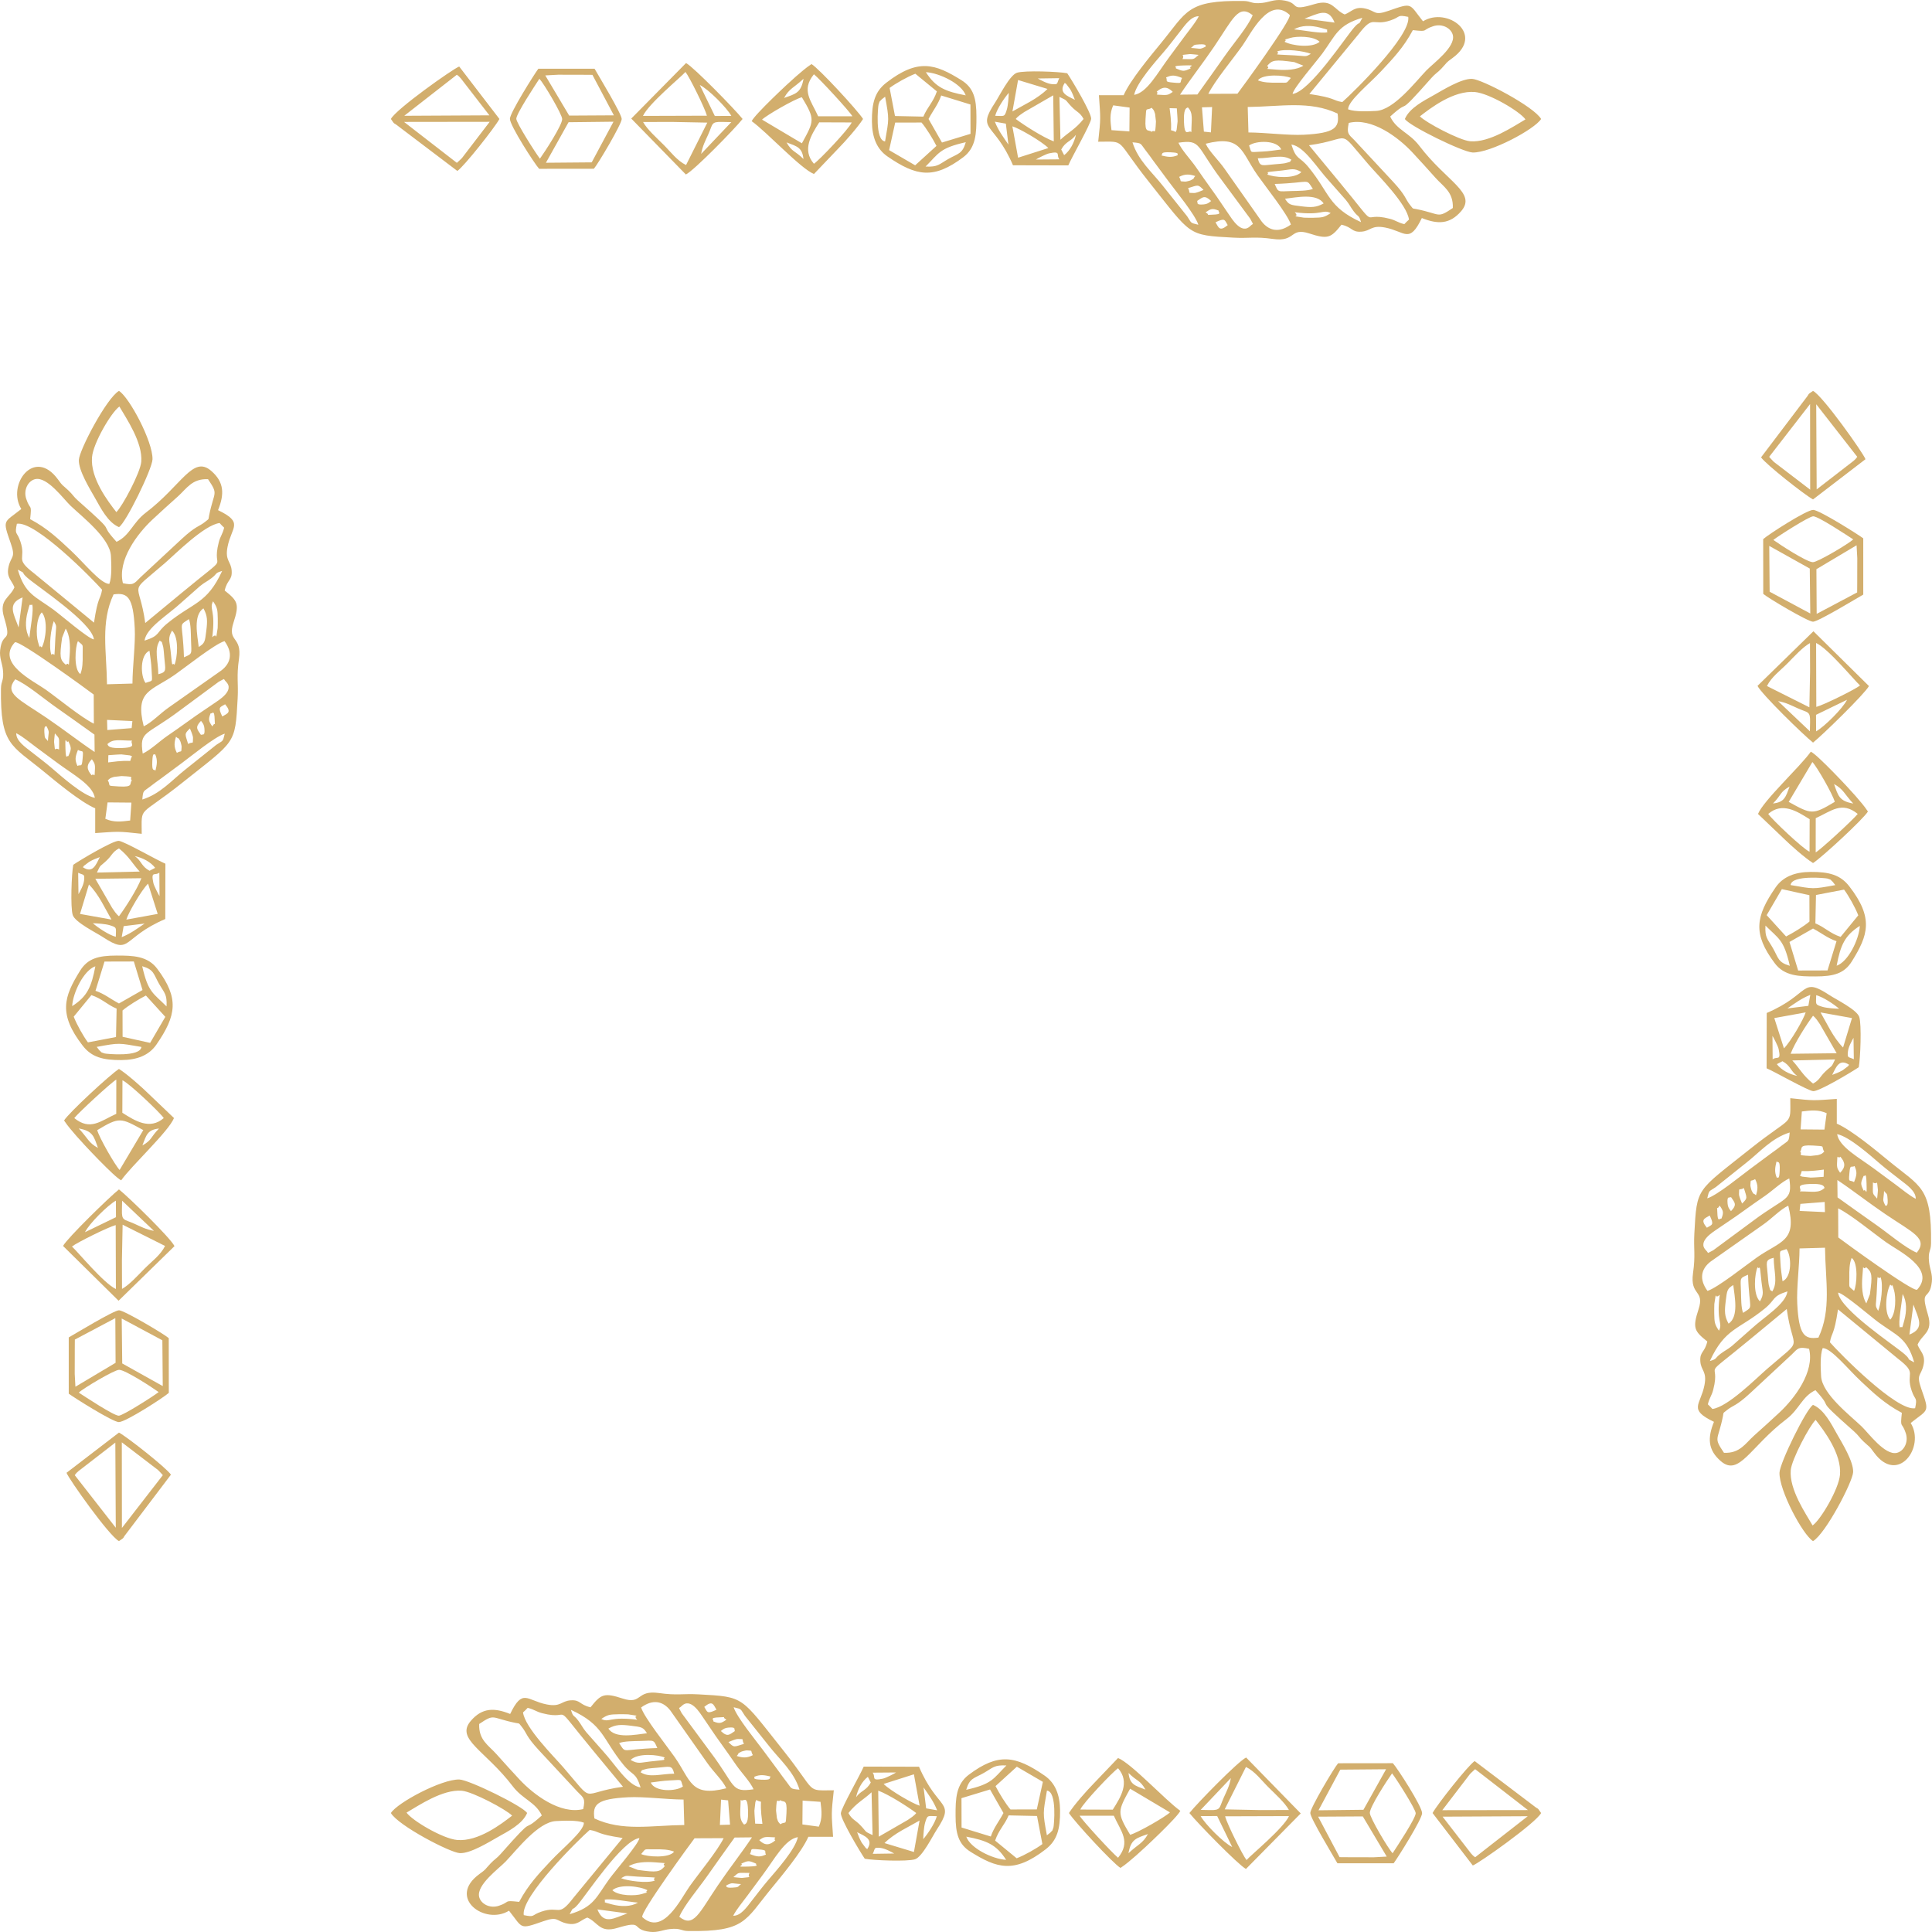 <?xml version="1.0" encoding="UTF-8"?>
<!DOCTYPE svg PUBLIC "-//W3C//DTD SVG 1.1//EN" "http://www.w3.org/Graphics/SVG/1.1/DTD/svg11.dtd">
<!-- Creator: CorelDRAW 2020 (64-Bit) -->
<svg xmlns="http://www.w3.org/2000/svg" xml:space="preserve" width="8.876in" height="8.876in" version="1.1" style="shape-rendering:geometricPrecision; text-rendering:geometricPrecision; image-rendering:optimizeQuality; fill-rule:evenodd; clip-rule:evenodd"
viewBox="0 0 887.602 887.602"
 xmlns:xlink="http://www.w3.org/1999/xlink"
 xmlns:xodm="http://www.corel.com/coreldraw/odm/2003">
 <defs>
  <style type="text/css">
   <![CDATA[
    .fil0 {fill:#D2AE6D}
   ]]>
  </style>
 </defs>
 <g id="Layer_x0020_1">
  <path class="fil0" d="M834.617 224.84l-0.205 -39.119 18.852 24.162c-0.941,1.243 -0.448,0.682 -1.749,1.891l-16.898 13.067zm0.001 57.187l-0.119 -20.528 18.452 -10.989 0.324 5.927 -0.02 6.65 -0.006 4.434 -0.033 4.65 -18.597 9.855zm-0.257 53.963l-0.041 -7.584 14.248 -6.911c-1.96,3.995 -10.463,12.42 -14.207,14.495zm-0.172 39.892c7.233,-3.267 11.919,-7.918 19.293,-1.951 -1.998,2.554 -17.142,16.509 -19.313,17.683l0.019 -15.732zm-1.244 50.706c3.994,2.119 6.655,4.419 10.788,5.818l-4.136 13.433 -13.485 0.037 -3.99 -13.117 10.823 -6.172zm8.796 67.238c1.813,-3.593 3.257,-7.69 7.813,-4.619 -0.162,0.202 -0.399,0.275 -0.484,0.606l-2.516 1.892c-1.858,1.034 -2.957,1.424 -4.813,2.121zm-8.993 207.003c-3.188,-5.486 -10.778,-16.548 -10.047,-25.393 0.41,-4.951 8.685,-20.533 11.452,-23.106 3.773,4.857 12.03,15.557 11.17,25.272 -0.578,6.524 -8.855,20.607 -12.574,23.226zm4.629 -81.492c3.939,0.001 11.592,9.659 17.573,15.241 5.613,5.239 10.845,10.305 18.802,14.511 -0.83,7.639 -0.044,3.723 1.801,9.332 1.401,4.254 -0.967,8.343 -4.146,9.061 -5.482,1.237 -12.919,-9.05 -16.137,-12.144 -5.306,-5.1 -18.211,-14.943 -18.633,-23.135 -0.187,-3.628 -0.5,-9.704 0.739,-12.865zm-45.346 48.116c-4.965,-7.402 -2.786,-5.285 -0.488,-16.748 0.395,-1.974 -0.135,-1.256 1.699,-2.749 3.046,-2.483 4.187,-1.77 10.89,-7.974l18.987 -17.653c2.993,-3.048 3.251,-3.657 8.012,-2.67 2.608,10.542 -6.598,22.736 -13.596,29.263 -4.065,3.791 -7.426,6.822 -11.618,10.567 -4.095,3.659 -6.522,8.274 -13.886,7.964zm48.676 -50.776c0.783,-4.776 1.851,-2.697 3.71,-15.126l27.541 22.66c9.255,7.123 3.345,6.091 6.329,14.785 1.592,4.637 2.656,2.664 1.561,7.976 -8.469,1.464 -34.673,-25.182 -39.14,-30.294zm-53.995 30.638c-0.561,-0.689 -1.427,-1.512 -2.084,-2.133 0.7,-3.032 1.728,-3.823 2.47,-6.724 3.773,-14.745 -7.279,-3.12 17.448,-23.589l16.324 -13.483c2.819,20.533 8.508,12.311 -9.007,27.498 -5.051,4.379 -18.061,17.515 -25.152,18.43zm90.511 -34.176l1.837 -13.805c2.173,6.217 5.492,10.88 -1.837,13.805zm-80.924 -22.773c0.626,5.394 2.643,14.511 -2.15,17.746 -1.913,-3.387 -1.889,-5.726 -1.321,-10.343 0.614,-4.987 0.648,-5.65 3.47,-7.403zm76.55 19.496c-0.943,-1.985 0.969,-11.632 1.258,-15.38 1.959,3.367 1.911,7.832 0.79,12.048 -1.355,5.093 -0.644,2.452 -2.048,3.331zm-82.759 -15.012c-1.665,12.775 1.54,12.75 -0.373,16.498 -2.043,-3.036 -2.063,-3.823 -2.159,-7.956 -0.012,-0.509 -0.012,-4.04 0.045,-4.356 1.343,-7.697 -0.409,-1.383 2.487,-4.187zm78.325 11.419c-2.989,-3.316 -1.857,-12.77 0,-16.108 1.765,1.909 0.219,-2.389 1.733,2.562 0.882,2.883 1.011,10.679 -1.733,13.546zm-32.978 8.242c-6.541,0.987 -8.996,-1.258 -9.742,-15.526 -0.373,-7.114 1.012,-17.474 1.056,-25.425l11.696 -0.333c0.191,15.389 3.014,28.404 -3.01,41.284zm-34.637 -11.345c-0.914,-2.384 -0.877,-6.647 -0.961,-9.811 -0.168,-6.344 -0.838,-5.998 3.254,-7.731 0.531,17.144 2.889,14.049 -2.294,17.542zm43.642 -9.324c2.532,0.23 15.182,11.193 18.663,13.728 8.39,6.109 13.02,7.034 16.321,18.331 -4.366,-2.244 -0.918,-0.632 -4.344,-3.696 -4.339,-3.879 -29.658,-20.431 -30.64,-28.363zm-58.899 31.441c7.007,-15.201 13.173,-14.256 25.256,-24.129 5.229,-4.272 3.037,-5.532 10.398,-7.871 -0.757,5.844 -10.717,11.77 -16.624,17.228l-8.812 7.787c-2.393,1.926 -2.887,1.86 -5.251,3.629 -2.926,2.186 -1.363,2.315 -4.967,3.357zm21.908 -43.093c1.246,1.635 0.799,-3.343 1.826,6.819 0.434,4.306 1.339,5.277 -0.717,8.875 -3.386,-3.274 -2.376,-12.95 -1.109,-15.694zm43.229 -4.289c3.147,2.2 2.405,12.533 1.109,15.143 -2.799,-2.455 -2.093,-0.926 -2.17,-6.229 -0.049,-3.265 0.005,-6.23 1.062,-8.914zm6.755 20.898c-1.955,-2.92 -2.18,-8.02 -1.837,-12.148 0.673,-8.087 -0.126,-2.409 1.732,-4.492 2.746,2.334 2.978,3.552 1.739,12.469l-1.634 4.171zm5.438 3.45c-1.575,-2.765 -1.019,-1.733 -0.708,-7.711 0.645,-12.461 0.03,-5.784 1.816,-7.782 1.386,3.548 0.135,12.544 -1.108,15.493zm-48.004 -24.401c0.068,6.348 2.034,11.391 -0.691,15.496 -0.968,-1.221 -0.639,0.728 -1.55,-2.922 -0.18,-0.719 -0.44,-3.929 -0.503,-4.773 -0.427,-5.757 -1.431,-6.758 2.744,-7.801zm4.062 10.787c-0.351,-2.761 -0.857,-5.844 -0.958,-8.602 -0.228,-6.296 -0.961,-4.818 2.78,-6.178 2.346,3.166 2.601,12.893 -1.821,14.78zm25.556 -33.503c6.019,2.985 16.043,11.33 22.143,15.657 5.674,4.026 22.945,12.154 14.127,21.722 -1.978,1.15 -34.387,-22.583 -36.211,-23.999l-0.059 -13.38zm-60.035 37.925c-3.809,-5.189 -3.138,-9.927 1.423,-13.454l24.086 -16.942c4.231,-2.951 7.922,-7.041 11.604,-8.744 4.197,16.495 -3.564,16.192 -14.351,23.737 -4.946,3.457 -18.199,14.028 -22.761,15.404zm-0.278 -29.017c-3.106,-3.758 -1.173,-4.148 1.307,-5.608 2.109,4.413 1.152,4.139 -1.307,5.608zm4.794 -7.173c-0.101,-3.994 -0.449,-0.219 1.074,-3.007 1.639,2.369 2.007,3.122 0.783,6.05 -0.677,-0.494 -1.724,2.258 -1.857,-3.043zm49.323 -4.663l0.126 4.662 -11.638 -0.543 0.348 -3.235 11.165 -0.884zm27.288 -5.073c1.257,1.744 1.464,0.667 1.646,4.064 0.191,3.591 -0.918,2.495 -1.026,2.741 -1.574,-3.173 -0.851,-2.266 -0.619,-6.805zm-70.321 2.821c1.597,2.485 3.011,3.332 0,6.469 -0.437,-0.642 -1.385,-1.357 -1.576,-3.523 -0.343,-3.887 0.939,-2.324 1.576,-2.946zm85.349 25.56c-5.23,-2.189 -13.004,-8.821 -18.328,-12.555 -5.721,-4.011 -12.085,-8.569 -18.076,-12.854l-0.084 -7.98c7.595,5.092 13.957,10.176 22.138,15.726 12.604,8.548 19.632,11.088 14.35,17.662zm-58.572 -34.121c1.558,10.636 -1.383,7.993 -16.943,19.713l-18.02 13.309c-3.315,1.629 -1.799,1.481 -3.219,0.107 -4.299,-4.161 3.203,-8.54 5.589,-10.202 4.293,-2.989 7.023,-4.657 11.169,-7.689 4.202,-3.075 6.28,-4.416 10.421,-7.33 3.494,-2.459 7.576,-6.364 11.003,-7.909zm40.358 9.281c-2.442,-2.745 -1.93,-1.743 -1.924,-7.432 2.424,1.436 1.606,-2.316 2.283,3.443 0.044,0.385 -0.328,3.535 -0.359,3.989zm-61.224 -4.862c1.352,4.585 1.953,4.456 -0.824,7.125 -0.359,-0.784 -1.439,-3.402 -1.416,-4.286 0.089,-3.656 -0.122,-1.424 2.24,-2.839zm55.054 -5.643c0.482,0.731 1.125,-2.37 1.302,3.375 0.228,7.411 -0.275,2.018 -1.301,3.52 -1.527,-3.198 -1.499,-3.487 -0,-6.895zm-29.306 7.177c1.271,-1.317 -3.319,-3.345 6.041,-3.425 5.412,-0.045 4.962,1.476 5.306,1.816 -2.658,2.583 -5.53,1.617 -11.347,1.609zm-20.573 -5.626c1.448,2.784 1.236,4.764 0.39,7.411 -1.511,-1.381 -0.808,0.109 -1.95,-2.045 -0.2,-0.377 -0.643,-2.193 -0.623,-2.519 0.186,-3.291 -0.067,-1.482 2.183,-2.847zm43.298 -2.609c0.394,-4.517 0.753,-2.494 2.379,-3.392 1.127,2.583 1.222,3.742 -0.232,7.356 -2.239,-1.283 -2.549,0.627 -2.147,-3.964zm-22.731 1.084c2.299,-3.954 -2.881,-0.956 10.997,-2.861l-0.09 3.317c-1.762,0.101 -4.322,0.35 -6.004,0.361l-4.056 -0.469c-0.165,-0.335 -0.565,-0.231 -0.847,-0.35zm-10.737 -6.624c0.63,0.812 1.707,-0.933 1.448,4.365 -0.225,4.609 -0.839,2.515 -1.302,3.201 -1.194,-2.797 -0.828,-4.644 -0.146,-7.565zm29.213 5.23c-0.771,-1.279 -1.504,-1.712 -1.426,-4.157 0.185,-5.739 0.253,-1.74 1.521,-3.239 2.396,2.724 2.455,4.87 -0.096,7.395zm-13.588 -7.736c-7.298,-0.315 -3.23,-0.658 -4.783,-1.955 1.316,-1.515 -0.981,-3.237 5.949,-2.826 6.321,0.376 3.424,0.137 5.136,2.826 -1.056,0.737 -0.55,0.909 -2.881,1.575 -0.132,0.038 -3.268,0.386 -3.42,0.38zm41.324 11.064c2.791,2.187 7.13,5.074 7.014,8.633 -3.181,-1.674 -6.044,-4.187 -9.161,-6.466 -3.441,-2.516 -6.161,-4.535 -9.567,-7.076 -7.328,-5.467 -16.413,-10.232 -17.393,-16.169 5.591,1.11 15.319,9.846 19.851,13.72 2.928,2.502 5.818,4.663 9.257,7.359zm-88.785 8.425c0.958,-4.043 0.735,-2.987 3.922,-5.166l14.187 -11.326c6.06,-4.786 11.513,-11.221 19.767,-13.774 -0.35,4.454 -0.544,3.564 -3.389,5.807 -2.359,1.861 -3.287,2.429 -5.081,3.757 -3.562,2.638 -6.203,4.624 -9.538,7.074 -4.263,3.132 -15.174,12.148 -19.868,13.626zm43.467 -39.917c4.268,-0.535 7.567,-0.919 11.399,0.784l-1.021 7.542 -10.954 -0.097 0.576 -8.229zm-43.43 105.664c-1.193,5.199 -3.49,4.544 -3.215,9.053 0.272,4.464 3.179,4.513 1.893,11.068 -1.791,9.126 -7.635,11.035 4.375,16.798 -2.951,7.304 -2.88,12.864 3.143,18.059 8.441,7.279 13.469,-6.609 30.085,-19.244 6.018,-4.575 7.229,-10.451 13.398,-13.359 9.496,10.422 -2.124,1.398 17.787,18.998 2.021,1.787 2.303,2.704 4.269,4.556 3.217,3.03 2.418,1.753 4.863,5.114 10.917,14.999 23.671,-2.546 16.843,-13.589 8.159,-6.533 8.763,-4.523 4.813,-15.852 -2.354,-6.751 -0.11,-5.658 1.029,-10.589 1.148,-4.965 -1.419,-6.219 -2.699,-9.527 2.181,-5.023 7.261,-5.574 4.761,-13.857 -3.783,-12.537 0.767,-5.815 1.809,-15.02 0.398,-3.509 -0.943,-5.962 -1.266,-9.029 -0.559,-5.289 0.85,-4.82 0.898,-8.674 0.323,-25.967 -4.716,-25.784 -19.551,-37.967 -5.789,-4.754 -16.942,-14.071 -23.746,-17.014l-0.001 -11.361c-10.885,0.759 -10.348,0.881 -21.367,-0.33 0.012,13.254 1.681,7.275 -18.504,23.352 -24.708,19.68 -24.403,17.424 -25.568,38.747 -0.403,7.381 0.581,9.846 -0.606,18.229 -1.511,10.665 5.497,7.571 2.519,16.685 -2.8,8.57 -1.991,9.961 4.037,14.754zm48.571 91.718c5.769,-3.386 18.198,-27.164 18.42,-31.674 0.241,-4.906 -5.23,-13.647 -7.398,-17.492 -2.742,-4.864 -5.936,-11.248 -11.022,-13.424 -3.099,1.795 -15.283,26.709 -15.409,31.137 -0.228,8.084 10.636,28.5 15.409,31.453zm-16.632 -219.13l2.594 -1.337c3.81,2.057 3.631,4.496 6.762,6.75 -3.704,-0.801 -7.33,-2.75 -9.357,-5.413zm7.098 -1.703l19.662 -0.458c-1.891,4.119 -1.269,2.441 -4.649,5.724 -2.37,2.302 -2.476,3.767 -5.48,5.362 -4.71,-3.749 -6.113,-6.948 -9.533,-10.628zm-9.02 -0.488l-0.085 -10.792c0.576,0.882 2.553,4.709 2.838,6.059 1.226,5.797 -0.756,3.087 -2.754,4.733zm37.15 -9.899l0.143 9.835c-2.544,-1.217 -3.039,-0.335 -2.714,-3.505 0.22,-2.136 1.794,-4.948 2.571,-6.33zm-18.597 -10.147c0.813,0.733 0.71,0.525 1.756,1.86 0.306,0.392 1.122,1.588 1.41,2.03l7.695 13.333 -21.155 0.25c1.867,-4.993 7.384,-13.58 10.294,-17.473zm3.452 -1.514l14.441 2.582 -4.094 13.521c-4.589,-4.603 -7.443,-11.153 -10.348,-16.103zm-16.816 16.498l-4.429 -13.905 14.414 -2.624c-0.907,3.109 -6.915,13.511 -9.985,16.528zm14.818 -24.426c3.272,0.87 8.125,4.146 10.546,6.232 -1.996,-0.047 -5.653,-0.301 -7.562,-0.859 -3.763,-1.1 -3.018,-1.176 -2.984,-5.373zm-13.238 6.086c3.832,-2.601 6.276,-4.505 10.531,-6.249l-0.896 5.06 -9.635 1.189zm-9.491 2.092l-0.057 25.407c3.692,1.539 19.123,10.405 21.444,10.502 2.749,0.117 17.507,-8.702 20.881,-10.982 0.767,-3.773 1.388,-19.695 0.235,-23.124 -1.126,-3.345 -10.694,-8.05 -13.638,-9.984 -13.386,-8.791 -8.55,-0.522 -28.865,8.18zm32.122 -21.72c1.791,-9.418 3.671,-13.856 10.654,-18.301 -0.361,6.315 -5.386,16.498 -10.654,18.301zm-32.703 -18.437c6.127,6.145 8.452,6.361 11.181,18.475 -5.483,-1.586 -5.149,-3.539 -7.753,-8.101 -2.404,-4.211 -3.735,-4.694 -3.428,-10.374zm7.533 -16.747l12.657 2.79 0.029 12.087c-2.409,2.1 -7.52,5.241 -10.743,6.873l-8.915 -9.794 6.972 -11.957zm28.58 0.225c2.085,2.758 5.212,8.335 6.526,11.819l-8.119 9.896c-5.027,-1.704 -7.145,-4.358 -11.586,-6.208l0.276 -13.041 12.903 -2.467zm-4.024 -2.072c-10.712,1.97 -9.926,1.788 -20.549,-0.02 0.494,-4.789 16.294,-3.185 16.871,-3.006 2.423,0.749 1.227,0.552 2.431,1.435l1.246 1.591zm-9.126 41.96c8.419,-0.008 13.258,-1.354 16.733,-6.931 7.47,-11.991 10.122,-19.869 -1.186,-34.473 -4.085,-5.274 -9.304,-6.673 -17.801,-6.61 -7.217,0.054 -12.656,2.189 -16.058,7.119 -9.231,13.381 -10.517,21.32 -0.393,34.816 4.429,5.905 11.102,6.1 18.705,6.079zm-21.688 -74.666c6.44,-5.589 13.259,-1.211 19.03,2.443l-0.055 14.915c-3.037,-1.271 -17.497,-15.044 -18.975,-17.358zm20.282 -23.835c2.075,2.144 9.394,14.865 10.283,18.293 -10.261,6.173 -10.794,5.707 -21.161,0.017l10.878 -18.31zm-18.101 19.038c4.052,-4.112 3.109,-5.226 7.639,-7.787 -1.831,4.844 -2.312,7.206 -7.639,7.787zm36.868 0.026c-6.457,-1.143 -6.919,-3.547 -8.812,-8.944 4.372,2.394 4.58,4.406 8.812,8.944zm-43.746 4.791l11.779 11.244c2.957,2.915 9.728,8.952 13.499,11.31 3.975,-2.49 23.303,-20.369 25.221,-23.684 -1.757,-2.659 -3.594,-4.693 -5.794,-7.263 -2.768,-3.233 -17.468,-18.922 -20.441,-20.218 -4.87,6.864 -21.812,22.467 -24.263,28.611zm9.218 -51.835c3.787,0.685 5.926,1.909 9.139,3.343 4.696,2.096 5.68,1.176 5.56,6.352l-0.087 4.168 -14.613 -13.863zm-5.108 -6.932c2.026,-4.166 6.033,-7.003 9.528,-10.532 2.931,-2.961 6.851,-7.335 10.237,-9.207l0.044 13.089 -0.321 16.413 -19.489 -9.762zm22.672 9.582l-0.094 -29.372c5.67,2.652 17.67,17.294 20.189,19.521 -2.093,1.735 -16.624,8.948 -20.095,9.851zm-27.016 -9.663c1.87,3.81 21.027,22.495 25.512,26.059 4.252,-3.358 23.84,-22.47 25.691,-25.978l-25.507 -25.171 -25.696 25.09zm5.399 -64.296l18.611 10.394 0.24 20.644 -18.674 -10.003 -0.177 -21.035zm1.876 -2.757c2.274,-1.797 16.388,-10.808 18.31,-10.854 2.261,-0.052 15.414,8.668 18.398,10.609 -2.052,1.972 -16.354,10.481 -18.538,10.47 -2.817,-0.013 -14.977,-7.936 -18.17,-10.226zm-4.665 -0.365l0.029 25.153c2.198,1.917 20.545,12.796 22.858,12.787 2.376,-0.009 19.941,-10.679 23.09,-12.463l-0.004 -25.842c-2.229,-1.693 -20.297,-13.096 -23.028,-13.064 -3.143,0.035 -20.706,11.368 -22.945,13.43zm2.747 -37.802l18.794 -24.256 0.052 39.341 -16.591 -12.691c-0.17,-0.162 -0.412,-0.401 -0.574,-0.561l-1.124 -1.207c-0.122,-0.128 -0.381,-0.408 -0.557,-0.624zm-3.726 0.23c2.147,3.163 20.132,17.34 23.881,19.33l24.094 -18.478c-1.003,-2.816 -19.627,-29.103 -24.094,-31.381 -3.211,2.245 -0.961,0.452 -3.477,3.594l-20.404 26.935z"/>
  <path class="fil0" d="M224.84 52.985l-39.119 0.205 24.162 -18.852c1.243,0.941 0.682,0.448 1.891,1.749l13.067 16.898zm57.187 -0.001l-20.528 0.119 -10.989 -18.452 5.927 -0.324 6.65 0.02 4.434 0.006 4.65 0.033 9.855 18.597zm53.963 0.257l-7.584 0.041 -6.911 -14.248c3.995,1.96 12.42,10.463 14.495,14.207zm39.892 0.172c-3.267,-7.233 -7.918,-11.919 -1.951,-19.293 2.554,1.998 16.509,17.142 17.683,19.313l-15.732 -0.019zm50.706 1.244c2.119,-3.994 4.419,-6.655 5.818,-10.788l13.433 4.136 0.037 13.485 -13.117 3.99 -6.172 -10.823zm67.238 -8.796c-3.593,-1.813 -7.69,-3.257 -4.619,-7.813 0.202,0.162 0.275,0.399 0.606,0.484l1.892 2.516c1.034,1.858 1.424,2.957 2.121,4.813zm207.003 8.993c-5.486,3.188 -16.548,10.778 -25.393,10.047 -4.951,-0.41 -20.533,-8.685 -23.106,-11.452 4.857,-3.773 15.557,-12.03 25.272,-11.17 6.524,0.578 20.607,8.855 23.226,12.574zm-81.492 -4.629c0.001,-3.939 9.659,-11.592 15.241,-17.573 5.239,-5.613 10.305,-10.845 14.511,-18.802 7.639,0.83 3.723,0.044 9.332,-1.801 4.254,-1.401 8.343,0.967 9.061,4.146 1.237,5.482 -9.05,12.919 -12.144,16.137 -5.1,5.306 -14.943,18.211 -23.135,18.633 -3.628,0.187 -9.704,0.5 -12.865,-0.739zm48.116 45.346c-7.402,4.965 -5.285,2.786 -16.748,0.488 -1.974,-0.395 -1.256,0.135 -2.749,-1.699 -2.483,-3.046 -1.77,-4.187 -7.974,-10.89l-17.653 -18.987c-3.048,-2.993 -3.657,-3.251 -2.67,-8.012 10.542,-2.608 22.736,6.598 29.263,13.596 3.791,4.065 6.822,7.426 10.567,11.618 3.659,4.095 8.274,6.522 7.964,13.886zm-50.776 -48.676c-4.776,-0.783 -2.697,-1.851 -15.126,-3.71l22.66 -27.541c7.123,-9.255 6.091,-3.345 14.785,-6.329 4.637,-1.592 2.664,-2.656 7.976,-1.561 1.464,8.469 -25.182,34.673 -30.294,39.14zm30.638 53.995c-0.689,0.561 -1.512,1.427 -2.133,2.084 -3.032,-0.7 -3.823,-1.728 -6.724,-2.47 -14.745,-3.773 -3.12,7.279 -23.589,-17.448l-13.483 -16.324c20.533,-2.819 12.311,-8.508 27.498,9.007 4.379,5.051 17.515,18.061 18.43,25.152zm-34.176 -90.511l-13.805 -1.837c6.217,-2.173 10.88,-5.492 13.805,1.837zm-22.773 80.924c5.394,-0.626 14.511,-2.643 17.746,2.15 -3.387,1.913 -5.726,1.889 -10.343,1.321 -4.987,-0.614 -5.65,-0.648 -7.403,-3.47zm19.496 -76.55c-1.985,0.943 -11.632,-0.969 -15.38,-1.258 3.367,-1.959 7.832,-1.911 12.048,-0.79 5.093,1.355 2.452,0.644 3.331,2.048zm-15.012 82.759c12.775,1.665 12.75,-1.54 16.498,0.373 -3.036,2.043 -3.823,2.063 -7.956,2.159 -0.509,0.012 -4.04,0.012 -4.356,-0.045 -7.697,-1.343 -1.383,0.409 -4.187,-2.487zm11.419 -78.325c-3.316,2.989 -12.77,1.857 -16.108,0 1.909,-1.765 -2.389,-0.219 2.562,-1.733 2.883,-0.882 10.679,-1.011 13.546,1.733zm8.242 32.978c0.987,6.541 -1.258,8.996 -15.526,9.742 -7.114,0.373 -17.474,-1.012 -25.425,-1.056l-0.333 -11.696c15.389,-0.191 28.404,-3.014 41.284,3.01zm-11.345 34.637c-2.384,0.914 -6.647,0.877 -9.811,0.961 -6.344,0.168 -5.998,0.838 -7.731,-3.254 17.144,-0.531 14.049,-2.889 17.542,2.294zm-9.324 -43.642c0.23,-2.532 11.193,-15.182 13.728,-18.663 6.109,-8.39 7.034,-13.02 18.331,-16.321 -2.244,4.366 -0.632,0.918 -3.696,4.344 -3.879,4.339 -20.431,29.658 -28.363,30.64zm31.441 58.899c-15.201,-7.007 -14.256,-13.173 -24.129,-25.256 -4.272,-5.229 -5.532,-3.037 -7.871,-10.398 5.844,0.757 11.77,10.717 17.228,16.624l7.787 8.812c1.926,2.393 1.86,2.887 3.629,5.251 2.186,2.926 2.315,1.363 3.357,4.967zm-43.093 -21.908c1.635,-1.246 -3.343,-0.799 6.819,-1.826 4.306,-0.434 5.277,-1.339 8.875,0.717 -3.274,3.386 -12.95,2.376 -15.694,1.109zm-4.289 -43.229c2.2,-3.147 12.533,-2.405 15.143,-1.109 -2.455,2.799 -0.926,2.093 -6.229,2.17 -3.265,0.049 -6.23,-0.005 -8.914,-1.062zm20.898 -6.755c-2.92,1.955 -8.02,2.18 -12.148,1.837 -8.087,-0.673 -2.409,0.126 -4.492,-1.732 2.334,-2.746 3.552,-2.978 12.469,-1.739l4.171 1.634zm3.45 -5.438c-2.765,1.575 -1.733,1.019 -7.711,0.708 -12.461,-0.645 -5.784,-0.03 -7.782,-1.816 3.548,-1.386 12.544,-0.135 15.493,1.108zm-24.401 48.004c6.348,-0.068 11.391,-2.034 15.496,0.691 -1.221,0.968 0.728,0.639 -2.922,1.55 -0.719,0.18 -3.929,0.44 -4.773,0.503 -5.757,0.427 -6.758,1.431 -7.801,-2.744zm10.787 -4.062c-2.761,0.351 -5.844,0.857 -8.602,0.958 -6.296,0.228 -4.818,0.961 -6.178,-2.78 3.166,-2.346 12.893,-2.601 14.78,1.821zm-33.503 -25.556c2.985,-6.019 11.33,-16.043 15.657,-22.143 4.026,-5.674 12.154,-22.945 21.722,-14.127 1.15,1.978 -22.583,34.387 -23.999,36.211l-13.38 0.059zm37.925 60.035c-5.189,3.809 -9.927,3.138 -13.454,-1.423l-16.942 -24.086c-2.951,-4.231 -7.041,-7.922 -8.744,-11.604 16.495,-4.197 16.192,3.564 23.737,14.351 3.457,4.946 14.028,18.199 15.404,22.761zm-29.017 0.278c-3.758,3.106 -4.148,1.173 -5.608,-1.307 4.413,-2.109 4.139,-1.152 5.608,1.307zm-7.173 -4.794c-3.994,0.101 -0.219,0.449 -3.007,-1.074 2.369,-1.639 3.122,-2.007 6.05,-0.783 -0.494,0.677 2.258,1.724 -3.043,1.857zm-4.663 -49.323l4.662 -0.126 -0.543 11.638 -3.235 -0.348 -0.884 -11.165zm-5.073 -27.288c1.744,-1.257 0.667,-1.464 4.064,-1.646 3.591,-0.191 2.495,0.918 2.741,1.026 -3.173,1.574 -2.266,0.851 -6.805,0.619zm2.821 70.321c2.485,-1.597 3.332,-3.011 6.469,0 -0.642,0.437 -1.357,1.385 -3.523,1.576 -3.887,0.343 -2.324,-0.939 -2.946,-1.576zm25.56 -85.349c-2.189,5.23 -8.821,13.004 -12.555,18.328 -4.011,5.721 -8.569,12.085 -12.854,18.076l-7.98 0.084c5.092,-7.595 10.176,-13.957 15.726,-22.138 8.548,-12.604 11.088,-19.632 17.662,-14.35zm-34.121 58.572c10.636,-1.558 7.993,1.383 19.713,16.943l13.309 18.02c1.629,3.315 1.481,1.799 0.107,3.219 -4.161,4.299 -8.54,-3.203 -10.202,-5.589 -2.989,-4.293 -4.657,-7.023 -7.689,-11.169 -3.075,-4.202 -4.416,-6.28 -7.33,-10.421 -2.459,-3.494 -6.364,-7.576 -7.909,-11.003zm9.281 -40.358c-2.745,2.442 -1.743,1.93 -7.432,1.924 1.436,-2.424 -2.316,-1.606 3.443,-2.283 0.385,-0.044 3.535,0.328 3.989,0.359zm-4.862 61.224c4.585,-1.352 4.456,-1.953 7.125,0.824 -0.784,0.359 -3.402,1.439 -4.286,1.416 -3.656,-0.089 -1.424,0.122 -2.839,-2.24zm-5.643 -55.054c0.731,-0.482 -2.37,-1.125 3.375,-1.302 7.411,-0.228 2.018,0.275 3.52,1.301 -3.198,1.527 -3.487,1.499 -6.895,0zm7.177 29.306c-1.317,-1.271 -3.345,3.319 -3.425,-6.041 -0.045,-5.412 1.476,-4.962 1.816,-5.306 2.583,2.658 1.617,5.53 1.609,11.347zm-5.626 20.573c2.784,-1.448 4.764,-1.236 7.411,-0.39 -1.381,1.511 0.109,0.808 -2.045,1.95 -0.377,0.2 -2.193,0.643 -2.519,0.623 -3.291,-0.186 -1.482,0.067 -2.847,-2.183zm-2.609 -43.298c-4.517,-0.394 -2.494,-0.753 -3.392,-2.379 2.583,-1.127 3.742,-1.222 7.356,0.232 -1.283,2.239 0.627,2.549 -3.964,2.147zm1.084 22.731c-3.954,-2.299 -0.956,2.881 -2.861,-10.997l3.317 0.09c0.101,1.762 0.35,4.322 0.361,6.004l-0.469 4.056c-0.335,0.165 -0.231,0.565 -0.35,0.847zm-6.624 10.737c0.812,-0.63 -0.933,-1.707 4.365,-1.448 4.609,0.225 2.515,0.839 3.201,1.302 -2.797,1.194 -4.644,0.828 -7.565,0.146zm5.23 -29.213c-1.279,0.771 -1.712,1.504 -4.157,1.426 -5.739,-0.185 -1.74,-0.253 -3.239,-1.521 2.724,-2.396 4.87,-2.455 7.395,0.096zm-7.736 13.588c-0.315,7.298 -0.658,3.23 -1.955,4.783 -1.515,-1.316 -3.237,0.981 -2.826,-5.949 0.376,-6.321 0.137,-3.424 2.826,-5.136 0.737,1.056 0.909,0.55 1.575,2.881 0.038,0.132 0.386,3.268 0.38,3.42zm11.064 -41.324c2.187,-2.791 5.074,-7.13 8.633,-7.014 -1.674,3.181 -4.187,6.044 -6.466,9.161 -2.516,3.441 -4.535,6.161 -7.076,9.567 -5.467,7.328 -10.232,16.413 -16.169,17.393 1.11,-5.591 9.846,-15.319 13.72,-19.851 2.502,-2.928 4.663,-5.818 7.359,-9.257zm8.425 88.785c-4.043,-0.958 -2.987,-0.735 -5.166,-3.922l-11.326 -14.187c-4.786,-6.06 -11.221,-11.513 -13.774,-19.767 4.454,0.35 3.564,0.544 5.807,3.389 1.861,2.359 2.429,3.287 3.757,5.081 2.638,3.562 4.624,6.203 7.074,9.538 3.132,4.263 12.148,15.174 13.626,19.868zm-39.917 -43.467c-0.535,-4.268 -0.919,-7.567 0.784,-11.399l7.542 1.021 -0.097 10.954 -8.229 -0.576zm105.664 43.43c5.199,1.193 4.544,3.49 9.053,3.215 4.464,-0.272 4.513,-3.179 11.068,-1.893 9.126,1.791 11.035,7.635 16.798,-4.375 7.304,2.951 12.864,2.88 18.059,-3.143 7.279,-8.441 -6.609,-13.469 -19.244,-30.085 -4.575,-6.018 -10.451,-7.229 -13.359,-13.398 10.422,-9.496 1.398,2.124 18.998,-17.787 1.787,-2.021 2.704,-2.303 4.556,-4.269 3.03,-3.217 1.753,-2.418 5.114,-4.863 14.999,-10.917 -2.546,-23.671 -13.589,-16.843 -6.533,-8.159 -4.523,-8.763 -15.852,-4.813 -6.751,2.354 -5.658,0.11 -10.589,-1.029 -4.965,-1.148 -6.219,1.419 -9.527,2.699 -5.023,-2.181 -5.574,-7.261 -13.857,-4.761 -12.537,3.783 -5.815,-0.767 -15.02,-1.809 -3.509,-0.398 -5.962,0.943 -9.029,1.266 -5.289,0.559 -4.82,-0.85 -8.674,-0.898 -25.967,-0.323 -25.784,4.716 -37.967,19.551 -4.754,5.789 -14.071,16.942 -17.014,23.746l-11.361 0.001c0.759,10.885 0.881,10.348 -0.33,21.367 13.254,-0.012 7.275,-1.681 23.352,18.504 19.68,24.708 17.424,24.403 38.747,25.568 7.381,0.403 9.846,-0.581 18.229,0.606 10.665,1.511 7.571,-5.497 16.685,-2.519 8.57,2.8 9.961,1.991 14.754,-4.037zm91.718 -48.571c-3.386,-5.769 -27.164,-18.198 -31.674,-18.42 -4.906,-0.241 -13.647,5.23 -17.492,7.398 -4.864,2.742 -11.248,5.936 -13.424,11.022 1.795,3.099 26.709,15.283 31.137,15.409 8.084,0.228 28.5,-10.636 31.453,-15.409zm-219.13 16.632l-1.337 -2.594c2.057,-3.81 4.496,-3.631 6.75,-6.762 -0.801,3.704 -2.75,7.33 -5.413,9.357zm-1.703 -7.098l-0.458 -19.662c4.119,1.891 2.441,1.269 5.724,4.649 2.302,2.37 3.767,2.476 5.362,5.48 -3.749,4.71 -6.948,6.113 -10.628,9.533zm-0.488 9.02l-10.792 0.085c0.882,-0.576 4.709,-2.553 6.059,-2.838 5.797,-1.226 3.087,0.756 4.733,2.754zm-9.899 -37.15l9.835 -0.143c-1.217,2.544 -0.335,3.039 -3.505,2.714 -2.136,-0.22 -4.948,-1.794 -6.33,-2.571zm-10.147 18.597c0.733,-0.813 0.525,-0.71 1.86,-1.756 0.392,-0.306 1.588,-1.122 2.03,-1.41l13.333 -7.695 0.25 21.155c-4.993,-1.867 -13.58,-7.384 -17.473,-10.294zm-1.514 -3.452l2.582 -14.441 13.521 4.094c-4.603,4.589 -11.153,7.443 -16.103,10.348zm16.498 16.816l-13.905 4.429 -2.624 -14.414c3.109,0.907 13.511,6.915 16.528,9.985zm-24.426 -14.818c0.87,-3.272 4.146,-8.125 6.232,-10.546 -0.047,1.996 -0.301,5.653 -0.859,7.562 -1.1,3.763 -1.176,3.018 -5.373,2.984zm6.086 13.238c-2.601,-3.832 -4.505,-6.276 -6.249,-10.531l5.06 0.896 1.189 9.635zm2.092 9.491l25.407 0.057c1.539,-3.692 10.405,-19.123 10.502,-21.444 0.117,-2.749 -8.702,-17.507 -10.982,-20.881 -3.773,-0.767 -19.695,-1.388 -23.124,-0.235 -3.345,1.126 -8.05,10.694 -9.984,13.638 -8.791,13.386 -0.522,8.55 8.18,28.865zm-21.72 -32.122c-9.418,-1.791 -13.856,-3.671 -18.301,-10.654 6.315,0.361 16.498,5.386 18.301,10.654zm-18.437 32.703c6.145,-6.127 6.361,-8.452 18.475,-11.181 -1.586,5.483 -3.539,5.149 -8.101,7.753 -4.211,2.404 -4.694,3.735 -10.374,3.428zm-16.747 -7.533l2.79 -12.657 12.087 -0.029c2.1,2.409 5.241,7.52 6.873,10.743l-9.794 8.915 -11.957 -6.972zm0.225 -28.58c2.758,-2.085 8.335,-5.212 11.819,-6.526l9.896 8.119c-1.704,5.027 -4.358,7.145 -6.208,11.586l-13.041 -0.276 -2.467 -12.903zm-2.072 4.024c1.97,10.712 1.788,9.926 -0.02,20.549 -4.789,-0.494 -3.185,-16.294 -3.006,-16.871 0.749,-2.423 0.552,-1.227 1.435,-2.431l1.591 -1.246zm41.96 9.126c-0.008,-8.419 -1.354,-13.258 -6.931,-16.733 -11.991,-7.47 -19.869,-10.122 -34.473,1.186 -5.274,4.085 -6.673,9.304 -6.61,17.801 0.054,7.217 2.189,12.656 7.119,16.058 13.381,9.231 21.32,10.517 34.816,0.393 5.905,-4.429 6.1,-11.102 6.079,-18.705zm-74.666 21.688c-5.589,-6.44 -1.211,-13.259 2.443,-19.03l14.915 0.055c-1.271,3.037 -15.044,17.497 -17.358,18.975zm-23.835 -20.282c2.144,-2.075 14.865,-9.394 18.293,-10.283 6.173,10.261 5.707,10.794 0.017,21.161l-18.31 -10.878zm19.038 18.101c-4.112,-4.052 -5.226,-3.109 -7.787,-7.639 4.844,1.831 7.206,2.312 7.787,7.639zm0.026 -36.868c-1.143,6.457 -3.547,6.919 -8.944,8.812 2.394,-4.372 4.406,-4.58 8.944,-8.812zm4.791 43.746l11.244 -11.779c2.915,-2.957 8.952,-9.728 11.31,-13.499 -2.49,-3.975 -20.369,-23.303 -23.684,-25.221 -2.659,1.757 -4.693,3.594 -7.263,5.794 -3.233,2.768 -18.922,17.468 -20.218,20.441 6.864,4.87 22.467,21.812 28.611,24.263zm-51.835 -9.218c0.685,-3.787 1.909,-5.926 3.343,-9.139 2.096,-4.696 1.176,-5.68 6.352,-5.56l4.168 0.087 -13.863 14.613zm-6.932 5.108c-4.166,-2.026 -7.003,-6.033 -10.532,-9.528 -2.961,-2.931 -7.335,-6.851 -9.207,-10.237l13.089 -0.044 16.413 0.321 -9.762 19.489zm9.582 -22.672l-29.372 0.094c2.652,-5.67 17.294,-17.67 19.521,-20.189 1.735,2.093 8.948,16.624 9.851,20.095zm-9.663 27.016c3.81,-1.87 22.495,-21.027 26.059,-25.512 -3.358,-4.252 -22.47,-23.84 -25.978,-25.691l-25.171 25.507 25.09 25.696zm-64.296 -5.399l10.394 -18.611 20.644 -0.24 -10.003 18.674 -21.035 0.177zm-2.757 -1.876c-1.797,-2.274 -10.808,-16.388 -10.854,-18.31 -0.052,-2.261 8.668,-15.414 10.609,-18.398 1.972,2.052 10.481,16.354 10.47,18.538 -0.013,2.817 -7.936,14.977 -10.226,18.17zm-0.365 4.665l25.153 -0.029c1.917,-2.198 12.796,-20.545 12.787,-22.858 -0.009,-2.376 -10.679,-19.941 -12.463,-23.09l-25.842 0.004c-1.693,2.229 -13.096,20.297 -13.064,23.028 0.035,3.143 11.368,20.706 13.43,22.945zm-37.802 -2.747l-24.256 -18.794 39.341 -0.052 -12.691 16.591c-0.162,0.17 -0.401,0.412 -0.561,0.574l-1.207 1.124c-0.128,0.122 -0.408,0.381 -0.624,0.557zm0.23 3.726c3.163,-2.147 17.34,-20.132 19.33,-23.881l-18.478 -24.094c-2.816,1.003 -29.103,19.627 -31.381,24.094 2.245,3.211 0.452,0.961 3.594,3.477l26.935 20.404z"/>
  <path class="fil0" d="M52.985 662.762l0.205 39.119 -18.852 -24.162c0.941,-1.243 0.448,-0.682 1.749,-1.891l16.898 -13.067zm-0.001 -57.187l0.119 20.528 -18.452 10.989 -0.324 -5.927 0.02 -6.65 0.006 -4.434 0.033 -4.65 18.597 -9.855zm0.257 -53.963l0.041 7.584 -14.248 6.911c1.96,-3.995 10.463,-12.42 14.207,-14.495zm0.172 -39.892c-7.233,3.267 -11.919,7.918 -19.293,1.951 1.998,-2.554 17.142,-16.509 19.313,-17.683l-0.019 15.732zm1.244 -50.706c-3.994,-2.119 -6.655,-4.419 -10.788,-5.818l4.136 -13.433 13.485 -0.037 3.99 13.117 -10.823 6.172zm-8.796 -67.238c-1.813,3.593 -3.257,7.69 -7.813,4.619 0.162,-0.202 0.399,-0.275 0.484,-0.606l2.516 -1.892c1.858,-1.034 2.957,-1.424 4.813,-2.121zm8.993 -207.003c3.188,5.486 10.778,16.548 10.047,25.393 -0.41,4.951 -8.685,20.533 -11.452,23.106 -3.773,-4.857 -12.03,-15.557 -11.17,-25.272 0.578,-6.524 8.855,-20.607 12.574,-23.226zm-4.629 81.492c-3.939,-0.001 -11.592,-9.659 -17.573,-15.241 -5.613,-5.239 -10.845,-10.305 -18.802,-14.511 0.83,-7.639 0.044,-3.723 -1.801,-9.332 -1.401,-4.254 0.967,-8.343 4.146,-9.061 5.482,-1.237 12.919,9.05 16.137,12.144 5.306,5.1 18.211,14.943 18.633,23.135 0.187,3.628 0.5,9.704 -0.739,12.865zm45.346 -48.116c4.965,7.402 2.786,5.285 0.488,16.748 -0.395,1.974 0.135,1.256 -1.699,2.749 -3.046,2.483 -4.187,1.77 -10.89,7.974l-18.987 17.653c-2.993,3.048 -3.251,3.657 -8.012,2.67 -2.608,-10.542 6.598,-22.736 13.596,-29.263 4.065,-3.791 7.426,-6.822 11.618,-10.567 4.095,-3.659 6.522,-8.274 13.886,-7.964zm-48.676 50.776c-0.783,4.776 -1.851,2.697 -3.71,15.126l-27.541 -22.66c-9.255,-7.123 -3.345,-6.091 -6.329,-14.785 -1.592,-4.637 -2.656,-2.664 -1.561,-7.976 8.469,-1.464 34.673,25.182 39.14,30.294zm53.995 -30.638c0.561,0.689 1.427,1.512 2.084,2.133 -0.7,3.032 -1.728,3.823 -2.47,6.724 -3.773,14.745 7.279,3.12 -17.448,23.589l-16.324 13.483c-2.819,-20.533 -8.508,-12.311 9.007,-27.498 5.051,-4.379 18.061,-17.515 25.152,-18.43zm-90.511 34.176l-1.837 13.805c-2.173,-6.217 -5.492,-10.88 1.837,-13.805zm80.924 22.773c-0.626,-5.394 -2.643,-14.511 2.15,-17.746 1.913,3.387 1.889,5.726 1.321,10.343 -0.614,4.987 -0.648,5.65 -3.47,7.403zm-76.55 -19.496c0.943,1.985 -0.969,11.632 -1.258,15.38 -1.959,-3.367 -1.911,-7.832 -0.79,-12.048 1.355,-5.093 0.644,-2.452 2.048,-3.331zm82.759 15.012c1.665,-12.775 -1.54,-12.75 0.373,-16.498 2.043,3.036 2.063,3.823 2.159,7.956 0.012,0.509 0.012,4.04 -0.045,4.356 -1.343,7.697 0.409,1.383 -2.487,4.187zm-78.325 -11.419c2.989,3.316 1.857,12.77 0,16.108 -1.765,-1.909 -0.219,2.389 -1.733,-2.562 -0.882,-2.883 -1.011,-10.679 1.733,-13.546zm32.978 -8.242c6.541,-0.987 8.996,1.258 9.742,15.526 0.373,7.114 -1.012,17.474 -1.056,25.425l-11.696 0.333c-0.191,-15.389 -3.014,-28.404 3.01,-41.284zm34.637 11.345c0.914,2.384 0.877,6.647 0.961,9.811 0.168,6.344 0.838,5.998 -3.254,7.731 -0.531,-17.144 -2.889,-14.049 2.294,-17.542zm-43.642 9.324c-2.532,-0.23 -15.182,-11.193 -18.663,-13.728 -8.39,-6.109 -13.02,-7.034 -16.321,-18.331 4.366,2.244 0.918,0.632 4.344,3.696 4.339,3.879 29.658,20.431 30.64,28.363zm58.899 -31.441c-7.007,15.201 -13.173,14.256 -25.256,24.129 -5.229,4.272 -3.037,5.532 -10.398,7.871 0.757,-5.844 10.717,-11.77 16.624,-17.228l8.812 -7.787c2.393,-1.926 2.887,-1.86 5.251,-3.629 2.926,-2.186 1.363,-2.315 4.967,-3.357zm-21.908 43.093c-1.246,-1.635 -0.799,3.343 -1.826,-6.819 -0.434,-4.306 -1.339,-5.277 0.717,-8.875 3.386,3.274 2.376,12.95 1.109,15.694zm-43.229 4.289c-3.147,-2.2 -2.405,-12.533 -1.109,-15.143 2.799,2.455 2.093,0.926 2.17,6.229 0.049,3.265 -0.005,6.23 -1.062,8.914zm-6.755 -20.898c1.955,2.92 2.18,8.02 1.837,12.148 -0.673,8.087 0.126,2.409 -1.732,4.492 -2.746,-2.334 -2.978,-3.552 -1.739,-12.469l1.634 -4.171zm-5.438 -3.45c1.575,2.765 1.019,1.733 0.708,7.711 -0.645,12.461 -0.03,5.784 -1.816,7.782 -1.386,-3.548 -0.135,-12.544 1.108,-15.493zm48.004 24.401c-0.068,-6.348 -2.034,-11.391 0.691,-15.496 0.968,1.221 0.639,-0.728 1.55,2.922 0.18,0.719 0.44,3.929 0.503,4.773 0.427,5.757 1.431,6.758 -2.744,7.801zm-4.062 -10.787c0.351,2.761 0.857,5.844 0.958,8.602 0.228,6.296 0.961,4.818 -2.78,6.178 -2.346,-3.166 -2.601,-12.893 1.821,-14.78zm-25.556 33.503c-6.019,-2.985 -16.043,-11.33 -22.143,-15.657 -5.674,-4.026 -22.945,-12.154 -14.127,-21.722 1.978,-1.15 34.387,22.583 36.211,23.999l0.059 13.38zm60.035 -37.925c3.809,5.189 3.138,9.927 -1.423,13.454l-24.086 16.942c-4.231,2.951 -7.922,7.041 -11.604,8.744 -4.197,-16.495 3.564,-16.192 14.351,-23.737 4.946,-3.457 18.199,-14.028 22.761,-15.404zm0.278 29.017c3.106,3.758 1.173,4.148 -1.307,5.608 -2.109,-4.413 -1.152,-4.139 1.307,-5.608zm-4.794 7.173c0.101,3.994 0.449,0.219 -1.074,3.007 -1.639,-2.369 -2.007,-3.122 -0.783,-6.05 0.677,0.494 1.724,-2.258 1.857,3.043zm-49.323 4.663l-0.126 -4.662 11.638 0.543 -0.348 3.235 -11.165 0.884zm-27.288 5.073c-1.257,-1.744 -1.464,-0.667 -1.646,-4.064 -0.191,-3.591 0.918,-2.495 1.026,-2.741 1.574,3.173 0.851,2.266 0.619,6.805zm70.321 -2.821c-1.597,-2.485 -3.011,-3.332 0,-6.469 0.437,0.642 1.385,1.357 1.576,3.523 0.343,3.887 -0.939,2.324 -1.576,2.946zm-85.349 -25.56c5.23,2.189 13.004,8.821 18.328,12.555 5.721,4.011 12.085,8.569 18.076,12.854l0.084 7.98c-7.595,-5.092 -13.957,-10.176 -22.138,-15.726 -12.604,-8.548 -19.632,-11.088 -14.35,-17.662zm58.572 34.121c-1.558,-10.636 1.383,-7.993 16.943,-19.713l18.02 -13.309c3.315,-1.629 1.799,-1.481 3.219,-0.107 4.299,4.161 -3.203,8.54 -5.589,10.202 -4.293,2.989 -7.023,4.657 -11.169,7.689 -4.202,3.075 -6.28,4.416 -10.421,7.33 -3.494,2.459 -7.576,6.364 -11.003,7.909zm-40.358 -9.281c2.442,2.745 1.93,1.743 1.924,7.432 -2.424,-1.436 -1.606,2.316 -2.283,-3.443 -0.044,-0.385 0.328,-3.535 0.359,-3.989zm61.224 4.862c-1.352,-4.585 -1.953,-4.456 0.824,-7.125 0.359,0.784 1.439,3.402 1.416,4.286 -0.089,3.656 0.122,1.424 -2.24,2.839zm-55.054 5.643c-0.482,-0.731 -1.125,2.37 -1.302,-3.375 -0.228,-7.411 0.275,-2.018 1.301,-3.52 1.527,3.198 1.499,3.487 0,6.895zm29.306 -7.177c-1.271,1.317 3.319,3.345 -6.041,3.425 -5.412,0.045 -4.962,-1.476 -5.306,-1.816 2.658,-2.583 5.53,-1.617 11.347,-1.609zm20.573 5.626c-1.448,-2.784 -1.236,-4.764 -0.39,-7.411 1.511,1.381 0.808,-0.109 1.95,2.045 0.2,0.377 0.643,2.193 0.623,2.519 -0.186,3.291 0.067,1.482 -2.183,2.847zm-43.298 2.609c-0.394,4.517 -0.753,2.494 -2.379,3.392 -1.127,-2.583 -1.222,-3.742 0.232,-7.356 2.239,1.283 2.549,-0.627 2.147,3.964zm22.731 -1.084c-2.299,3.954 2.881,0.956 -10.997,2.861l0.09 -3.317c1.762,-0.101 4.322,-0.35 6.004,-0.361l4.056 0.469c0.165,0.335 0.565,0.231 0.847,0.35zm10.737 6.624c-0.63,-0.812 -1.707,0.933 -1.448,-4.365 0.225,-4.609 0.839,-2.515 1.302,-3.201 1.194,2.797 0.828,4.644 0.146,7.565zm-29.213 -5.23c0.771,1.279 1.504,1.712 1.426,4.157 -0.185,5.739 -0.253,1.74 -1.521,3.239 -2.396,-2.724 -2.455,-4.87 0.096,-7.395zm13.588 7.736c7.298,0.315 3.23,0.658 4.783,1.955 -1.316,1.515 0.981,3.237 -5.949,2.826 -6.321,-0.376 -3.424,-0.137 -5.136,-2.826 1.056,-0.737 0.55,-0.909 2.881,-1.575 0.132,-0.038 3.268,-0.386 3.42,-0.38zm-41.324 -11.064c-2.791,-2.187 -7.13,-5.074 -7.014,-8.633 3.181,1.674 6.044,4.187 9.161,6.466 3.441,2.516 6.161,4.535 9.567,7.076 7.328,5.467 16.413,10.232 17.393,16.169 -5.591,-1.11 -15.319,-9.846 -19.851,-13.72 -2.928,-2.502 -5.818,-4.663 -9.257,-7.359zm88.785 -8.425c-0.958,4.043 -0.735,2.987 -3.922,5.166l-14.187 11.326c-6.06,4.786 -11.513,11.221 -19.767,13.774 0.35,-4.454 0.544,-3.564 3.389,-5.807 2.359,-1.861 3.287,-2.429 5.081,-3.757 3.562,-2.638 6.203,-4.624 9.538,-7.074 4.263,-3.132 15.174,-12.148 19.868,-13.626zm-43.467 39.917c-4.268,0.535 -7.567,0.919 -11.399,-0.784l1.021 -7.542 10.954 0.097 -0.576 8.229zm43.43 -105.664c1.193,-5.199 3.49,-4.544 3.215,-9.053 -0.272,-4.464 -3.179,-4.513 -1.893,-11.068 1.791,-9.126 7.635,-11.035 -4.375,-16.798 2.951,-7.304 2.88,-12.864 -3.143,-18.059 -8.441,-7.279 -13.469,6.609 -30.085,19.244 -6.018,4.575 -7.229,10.451 -13.398,13.359 -9.496,-10.422 2.124,-1.398 -17.787,-18.998 -2.021,-1.787 -2.303,-2.704 -4.269,-4.556 -3.217,-3.03 -2.418,-1.753 -4.863,-5.114 -10.917,-14.999 -23.671,2.546 -16.843,13.589 -8.159,6.533 -8.763,4.523 -4.813,15.852 2.354,6.751 0.11,5.658 -1.029,10.589 -1.148,4.965 1.419,6.219 2.699,9.527 -2.181,5.023 -7.261,5.574 -4.761,13.857 3.783,12.537 -0.767,5.815 -1.809,15.02 -0.398,3.509 0.943,5.962 1.266,9.029 0.559,5.289 -0.85,4.82 -0.898,8.674 -0.323,25.967 4.716,25.784 19.551,37.967 5.789,4.754 16.942,14.071 23.746,17.014l0.001 11.361c10.885,-0.759 10.348,-0.881 21.367,0.33 -0.012,-13.254 -1.681,-7.275 18.504,-23.352 24.708,-19.68 24.403,-17.424 25.568,-38.747 0.403,-7.381 -0.581,-9.846 0.606,-18.229 1.511,-10.665 -5.497,-7.571 -2.519,-16.685 2.8,-8.57 1.991,-9.961 -4.037,-14.754zm-48.571 -91.718c-5.769,3.386 -18.198,27.164 -18.42,31.674 -0.241,4.906 5.23,13.647 7.398,17.492 2.742,4.864 5.936,11.248 11.022,13.424 3.099,-1.795 15.283,-26.709 15.409,-31.137 0.228,-8.084 -10.636,-28.5 -15.409,-31.453zm16.632 219.13l-2.594 1.337c-3.81,-2.057 -3.631,-4.496 -6.762,-6.75 3.704,0.801 7.33,2.75 9.357,5.413zm-7.098 1.703l-19.662 0.458c1.891,-4.119 1.269,-2.441 4.649,-5.724 2.37,-2.302 2.476,-3.767 5.48,-5.362 4.71,3.749 6.113,6.948 9.533,10.628zm9.02 0.488l0.085 10.792c-0.576,-0.882 -2.553,-4.709 -2.838,-6.059 -1.226,-5.797 0.756,-3.087 2.754,-4.733zm-37.15 9.899l-0.143 -9.835c2.544,1.217 3.039,0.335 2.714,3.505 -0.22,2.136 -1.794,4.948 -2.571,6.33zm18.597 10.147c-0.813,-0.733 -0.71,-0.525 -1.756,-1.86 -0.306,-0.392 -1.122,-1.588 -1.41,-2.03l-7.695 -13.333 21.155 -0.25c-1.867,4.993 -7.384,13.58 -10.294,17.473zm-3.452 1.514l-14.441 -2.582 4.094 -13.521c4.589,4.603 7.443,11.153 10.348,16.103zm16.816 -16.498l4.429 13.905 -14.414 2.624c0.907,-3.109 6.915,-13.511 9.985,-16.528zm-14.818 24.426c-3.272,-0.87 -8.125,-4.146 -10.546,-6.232 1.996,0.047 5.653,0.301 7.562,0.859 3.763,1.1 3.018,1.176 2.984,5.373zm13.238 -6.086c-3.832,2.601 -6.276,4.505 -10.531,6.249l0.896 -5.06 9.635 -1.189zm9.491 -2.092l0.057 -25.407c-3.692,-1.539 -19.123,-10.405 -21.444,-10.502 -2.749,-0.117 -17.507,8.702 -20.881,10.982 -0.767,3.773 -1.388,19.695 -0.235,23.124 1.126,3.345 10.694,8.05 13.638,9.984 13.386,8.791 8.55,0.522 28.865,-8.18zm-32.122 21.72c-1.791,9.418 -3.671,13.856 -10.654,18.301 0.361,-6.315 5.386,-16.498 10.654,-18.301zm32.703 18.437c-6.127,-6.145 -8.452,-6.361 -11.181,-18.475 5.483,1.586 5.149,3.539 7.753,8.101 2.404,4.211 3.735,4.694 3.428,10.374zm-7.533 16.747l-12.657 -2.79 -0.029 -12.087c2.409,-2.1 7.52,-5.241 10.743,-6.873l8.915 9.794 -6.972 11.957zm-28.58 -0.225c-2.085,-2.758 -5.212,-8.335 -6.526,-11.819l8.119 -9.896c5.027,1.704 7.145,4.358 11.586,6.208l-0.276 13.041 -12.903 2.467zm4.024 2.072c10.712,-1.97 9.926,-1.788 20.549,0.02 -0.494,4.789 -16.294,3.185 -16.871,3.006 -2.423,-0.749 -1.227,-0.552 -2.431,-1.435l-1.246 -1.591zm9.126 -41.96c-8.419,0.008 -13.258,1.354 -16.733,6.931 -7.47,11.991 -10.122,19.869 1.186,34.473 4.085,5.274 9.304,6.673 17.801,6.61 7.217,-0.054 12.656,-2.189 16.058,-7.119 9.231,-13.381 10.517,-21.32 0.393,-34.816 -4.429,-5.905 -11.102,-6.1 -18.705,-6.079zm21.688 74.666c-6.44,5.589 -13.259,1.211 -19.03,-2.443l0.055 -14.915c3.037,1.271 17.497,15.044 18.975,17.358zm-20.282 23.835c-2.075,-2.144 -9.394,-14.865 -10.283,-18.293 10.261,-6.173 10.794,-5.707 21.161,-0.017l-10.878 18.31zm18.101 -19.038c-4.052,4.112 -3.109,5.226 -7.639,7.787 1.831,-4.844 2.312,-7.206 7.639,-7.787zm-36.868 -0.026c6.457,1.143 6.919,3.547 8.812,8.944 -4.372,-2.394 -4.58,-4.406 -8.812,-8.944zm43.746 -4.791l-11.779 -11.244c-2.957,-2.915 -9.728,-8.952 -13.499,-11.31 -3.975,2.49 -23.303,20.369 -25.221,23.684 1.757,2.659 3.594,4.693 5.794,7.263 2.768,3.233 17.468,18.922 20.441,20.218 4.87,-6.864 21.812,-22.467 24.263,-28.611zm-9.218 51.835c-3.787,-0.685 -5.926,-1.909 -9.139,-3.343 -4.696,-2.096 -5.68,-1.176 -5.56,-6.352l0.087 -4.168 14.613 13.863zm5.108 6.932c-2.026,4.166 -6.033,7.003 -9.528,10.532 -2.931,2.961 -6.851,7.335 -10.237,9.207l-0.044 -13.089 0.321 -16.413 19.489 9.762zm-22.672 -9.582l0.094 29.372c-5.67,-2.652 -17.67,-17.294 -20.189,-19.521 2.093,-1.735 16.624,-8.948 20.095,-9.851zm27.016 9.663c-1.87,-3.81 -21.027,-22.495 -25.512,-26.059 -4.252,3.358 -23.84,22.47 -25.691,25.978l25.507 25.171 25.696 -25.09zm-5.399 64.296l-18.611 -10.394 -0.24 -20.644 18.674 10.003 0.177 21.035zm-1.876 2.757c-2.274,1.797 -16.388,10.808 -18.31,10.854 -2.261,0.052 -15.414,-8.668 -18.398,-10.609 2.052,-1.972 16.354,-10.481 18.538,-10.47 2.817,0.013 14.977,7.936 18.17,10.226zm4.665 0.365l-0.029 -25.153c-2.198,-1.917 -20.545,-12.796 -22.858,-12.787 -2.376,0.009 -19.941,10.679 -23.09,12.463l0.004 25.842c2.229,1.693 20.297,13.096 23.028,13.064 3.143,-0.035 20.706,-11.368 22.945,-13.43zm-2.747 37.802l-18.794 24.256 -0.052 -39.341 16.591 12.691c0.17,0.162 0.412,0.401 0.574,0.561l1.124 1.207c0.122,0.128 0.381,0.408 0.557,0.624zm3.726 -0.23c-2.147,-3.163 -20.132,-17.34 -23.881,-19.33l-24.094 18.478c1.003,2.816 19.627,29.103 24.094,31.381 3.211,-2.245 0.961,-0.452 3.477,-3.594l20.404 -26.935z"/>
  <path class="fil0" d="M662.762 834.618l39.119 -0.205 -24.162 18.852c-1.243,-0.941 -0.682,-0.448 -1.891,-1.749l-13.067 -16.898zm-57.187 0.001l20.528 -0.119 10.989 18.452 -5.927 0.324 -6.65 -0.02 -4.434 -0.006 -4.65 -0.033 -9.855 -18.597zm-53.963 -0.257l7.584 -0.041 6.911 14.248c-3.995,-1.96 -12.42,-10.463 -14.495,-14.207zm-39.892 -0.172c3.267,7.233 7.918,11.919 1.951,19.293 -2.554,-1.998 -16.509,-17.142 -17.683,-19.313l15.732 0.019zm-50.706 -1.244c-2.119,3.994 -4.419,6.655 -5.818,10.788l-13.433 -4.136 -0.037 -13.485 13.117 -3.99 6.172 10.823zm-67.238 8.796c3.593,1.813 7.69,3.257 4.619,7.813 -0.202,-0.162 -0.275,-0.399 -0.606,-0.484l-1.892 -2.516c-1.034,-1.858 -1.424,-2.957 -2.121,-4.813zm-207.003 -8.993c5.486,-3.188 16.548,-10.778 25.393,-10.047 4.951,0.41 20.533,8.685 23.106,11.452 -4.857,3.773 -15.557,12.03 -25.272,11.17 -6.524,-0.578 -20.607,-8.855 -23.226,-12.574zm81.492 4.629c-0.001,3.939 -9.659,11.592 -15.241,17.573 -5.239,5.613 -10.305,10.845 -14.511,18.802 -7.639,-0.83 -3.723,-0.044 -9.332,1.801 -4.254,1.401 -8.343,-0.967 -9.061,-4.146 -1.237,-5.482 9.05,-12.919 12.144,-16.137 5.1,-5.306 14.943,-18.211 23.135,-18.633 3.628,-0.187 9.704,-0.5 12.865,0.739zm-48.116 -45.346c7.402,-4.965 5.285,-2.786 16.748,-0.488 1.974,0.395 1.256,-0.135 2.749,1.699 2.483,3.046 1.77,4.187 7.974,10.89l17.653 18.987c3.048,2.993 3.657,3.251 2.67,8.012 -10.542,2.608 -22.736,-6.598 -29.263,-13.596 -3.791,-4.065 -6.822,-7.426 -10.567,-11.618 -3.659,-4.095 -8.274,-6.522 -7.964,-13.886zm50.776 48.676c4.776,0.783 2.697,1.851 15.126,3.71l-22.66 27.541c-7.123,9.255 -6.091,3.345 -14.785,6.329 -4.637,1.592 -2.664,2.656 -7.976,1.561 -1.464,-8.469 25.182,-34.673 30.294,-39.14zm-30.638 -53.995c0.689,-0.561 1.512,-1.427 2.133,-2.084 3.032,0.7 3.823,1.728 6.724,2.47 14.745,3.773 3.12,-7.279 23.589,17.448l13.483 16.324c-20.533,2.819 -12.311,8.508 -27.498,-9.007 -4.379,-5.051 -17.515,-18.061 -18.43,-25.152zm34.176 90.511l13.805 1.837c-6.217,2.173 -10.88,5.492 -13.805,-1.837zm22.773 -80.924c-5.394,0.626 -14.511,2.643 -17.746,-2.15 3.387,-1.913 5.726,-1.889 10.343,-1.321 4.987,0.614 5.65,0.648 7.403,3.47zm-19.496 76.55c1.985,-0.943 11.632,0.969 15.38,1.258 -3.367,1.959 -7.832,1.911 -12.048,0.79 -5.093,-1.355 -2.452,-0.644 -3.331,-2.048zm15.012 -82.759c-12.775,-1.665 -12.75,1.54 -16.498,-0.373 3.036,-2.043 3.823,-2.063 7.956,-2.159 0.509,-0.012 4.04,-0.012 4.356,0.045 7.697,1.343 1.383,-0.409 4.187,2.487zm-11.419 78.325c3.316,-2.989 12.77,-1.857 16.108,0 -1.909,1.765 2.389,0.219 -2.562,1.733 -2.883,0.882 -10.679,1.011 -13.546,-1.733zm-8.242 -32.978c-0.987,-6.541 1.258,-8.996 15.526,-9.742 7.114,-0.373 17.474,1.012 25.425,1.056l0.333 11.696c-15.389,0.191 -28.404,3.014 -41.284,-3.01zm11.345 -34.637c2.384,-0.914 6.647,-0.877 9.811,-0.961 6.344,-0.168 5.998,-0.838 7.731,3.254 -17.144,0.531 -14.049,2.889 -17.542,-2.294zm9.324 43.642c-0.23,2.532 -11.193,15.182 -13.728,18.663 -6.109,8.39 -7.034,13.02 -18.331,16.321 2.244,-4.366 0.632,-0.918 3.696,-4.344 3.879,-4.339 20.431,-29.658 28.363,-30.64zm-31.441 -58.899c15.201,7.007 14.256,13.173 24.129,25.256 4.272,5.229 5.532,3.037 7.871,10.398 -5.844,-0.757 -11.77,-10.717 -17.228,-16.624l-7.787 -8.812c-1.926,-2.393 -1.86,-2.887 -3.629,-5.251 -2.186,-2.926 -2.315,-1.363 -3.357,-4.967zm43.093 21.908c-1.635,1.246 3.343,0.799 -6.819,1.826 -4.306,0.434 -5.277,1.339 -8.875,-0.717 3.274,-3.386 12.95,-2.376 15.694,-1.109zm4.289 43.229c-2.2,3.147 -12.533,2.405 -15.143,1.109 2.455,-2.799 0.926,-2.093 6.229,-2.17 3.265,-0.049 6.23,0.005 8.914,1.062zm-20.898 6.755c2.92,-1.955 8.02,-2.18 12.148,-1.837 8.087,0.673 2.409,-0.126 4.492,1.732 -2.334,2.746 -3.552,2.978 -12.469,1.739l-4.171 -1.634zm-3.45 5.438c2.765,-1.575 1.733,-1.019 7.711,-0.708 12.461,0.645 5.784,0.03 7.782,1.816 -3.548,1.386 -12.544,0.135 -15.493,-1.108zm24.401 -48.004c-6.348,0.068 -11.391,2.034 -15.496,-0.691 1.221,-0.968 -0.728,-0.639 2.922,-1.55 0.719,-0.18 3.929,-0.44 4.773,-0.503 5.757,-0.427 6.758,-1.431 7.801,2.744zm-10.787 4.062c2.761,-0.351 5.844,-0.857 8.602,-0.958 6.296,-0.228 4.818,-0.961 6.178,2.78 -3.166,2.346 -12.893,2.601 -14.78,-1.821zm33.503 25.556c-2.985,6.019 -11.33,16.043 -15.657,22.143 -4.026,5.674 -12.154,22.945 -21.722,14.127 -1.15,-1.978 22.583,-34.387 23.999,-36.211l13.38 -0.059zm-37.925 -60.035c5.189,-3.809 9.927,-3.138 13.454,1.423l16.942 24.086c2.951,4.231 7.041,7.922 8.744,11.604 -16.495,4.197 -16.192,-3.564 -23.737,-14.351 -3.457,-4.946 -14.028,-18.199 -15.404,-22.761zm29.017 -0.278c3.758,-3.106 4.148,-1.173 5.608,1.307 -4.413,2.109 -4.139,1.152 -5.608,-1.307zm7.173 4.794c3.994,-0.101 0.219,-0.449 3.007,1.074 -2.369,1.639 -3.122,2.007 -6.05,0.783 0.494,-0.677 -2.258,-1.724 3.043,-1.857zm4.663 49.323l-4.662 0.126 0.543 -11.638 3.235 0.348 0.884 11.165zm5.073 27.288c-1.744,1.257 -0.667,1.464 -4.064,1.646 -3.591,0.191 -2.495,-0.918 -2.741,-1.026 3.173,-1.574 2.266,-0.851 6.805,-0.619zm-2.821 -70.321c-2.485,1.597 -3.332,3.011 -6.469,0 0.642,-0.437 1.357,-1.385 3.523,-1.576 3.887,-0.343 2.324,0.939 2.946,1.576zm-25.56 85.349c2.189,-5.23 8.821,-13.004 12.555,-18.328 4.011,-5.721 8.569,-12.085 12.854,-18.076l7.98 -0.084c-5.092,7.595 -10.176,13.957 -15.726,22.138 -8.548,12.604 -11.088,19.632 -17.662,14.35zm34.121 -58.572c-10.636,1.558 -7.993,-1.383 -19.713,-16.943l-13.309 -18.02c-1.629,-3.315 -1.481,-1.799 -0.107,-3.219 4.161,-4.299 8.54,3.203 10.202,5.589 2.989,4.293 4.657,7.023 7.689,11.169 3.075,4.202 4.416,6.28 7.33,10.421 2.459,3.494 6.364,7.576 7.909,11.003zm-9.281 40.358c2.745,-2.442 1.743,-1.93 7.432,-1.924 -1.436,2.424 2.316,1.606 -3.443,2.283 -0.385,0.044 -3.535,-0.328 -3.989,-0.359zm4.862 -61.224c-4.585,1.352 -4.456,1.953 -7.125,-0.824 0.784,-0.359 3.402,-1.439 4.286,-1.416 3.656,0.089 1.424,-0.122 2.839,2.24zm5.643 55.054c-0.731,0.482 2.37,1.125 -3.375,1.302 -7.411,0.228 -2.018,-0.275 -3.52,-1.301 3.198,-1.527 3.487,-1.499 6.895,-0zm-7.177 -29.306c1.317,1.271 3.345,-3.319 3.425,6.041 0.045,5.412 -1.476,4.962 -1.816,5.306 -2.583,-2.658 -1.617,-5.53 -1.609,-11.347zm5.626 -20.573c-2.784,1.448 -4.764,1.236 -7.411,0.39 1.381,-1.511 -0.109,-0.808 2.045,-1.95 0.377,-0.2 2.193,-0.643 2.519,-0.623 3.291,0.186 1.482,-0.067 2.847,2.183zm2.609 43.298c4.517,0.394 2.494,0.753 3.392,2.379 -2.583,1.127 -3.742,1.222 -7.356,-0.232 1.283,-2.239 -0.627,-2.549 3.964,-2.147zm-1.084 -22.731c3.954,2.299 0.956,-2.881 2.861,10.997l-3.317 -0.09c-0.101,-1.762 -0.35,-4.322 -0.361,-6.004l0.469 -4.056c0.335,-0.165 0.231,-0.565 0.35,-0.847zm6.624 -10.737c-0.812,0.63 0.933,1.707 -4.365,1.448 -4.609,-0.225 -2.515,-0.839 -3.201,-1.302 2.797,-1.194 4.644,-0.828 7.565,-0.146zm-5.23 29.213c1.279,-0.771 1.712,-1.504 4.157,-1.426 5.739,0.185 1.74,0.253 3.239,1.521 -2.724,2.396 -4.87,2.455 -7.395,-0.096zm7.736 -13.588c0.315,-7.298 0.658,-3.23 1.955,-4.783 1.515,1.316 3.237,-0.981 2.826,5.949 -0.376,6.321 -0.137,3.424 -2.826,5.136 -0.737,-1.056 -0.909,-0.55 -1.575,-2.881 -0.038,-0.132 -0.386,-3.268 -0.38,-3.42zm-11.064 41.324c-2.187,2.791 -5.074,7.13 -8.633,7.014 1.674,-3.181 4.187,-6.044 6.466,-9.161 2.516,-3.441 4.535,-6.161 7.076,-9.567 5.467,-7.328 10.232,-16.413 16.169,-17.393 -1.11,5.591 -9.846,15.319 -13.72,19.851 -2.502,2.928 -4.663,5.818 -7.359,9.257zm-8.425 -88.785c4.043,0.958 2.987,0.735 5.166,3.922l11.326 14.187c4.786,6.06 11.221,11.513 13.774,19.767 -4.454,-0.35 -3.564,-0.544 -5.807,-3.389 -1.861,-2.359 -2.429,-3.287 -3.757,-5.081 -2.638,-3.562 -4.624,-6.203 -7.074,-9.538 -3.132,-4.263 -12.148,-15.174 -13.626,-19.868zm39.917 43.467c0.535,4.268 0.919,7.567 -0.784,11.399l-7.542 -1.021 0.097 -10.954 8.229 0.576zm-105.664 -43.43c-5.199,-1.193 -4.544,-3.49 -9.053,-3.215 -4.464,0.272 -4.513,3.179 -11.068,1.893 -9.126,-1.791 -11.035,-7.635 -16.798,4.375 -7.304,-2.951 -12.864,-2.88 -18.059,3.143 -7.279,8.441 6.609,13.469 19.244,30.085 4.575,6.018 10.451,7.229 13.359,13.398 -10.422,9.496 -1.398,-2.124 -18.998,17.787 -1.787,2.021 -2.704,2.303 -4.556,4.269 -3.03,3.217 -1.753,2.418 -5.114,4.863 -14.999,10.917 2.546,23.671 13.589,16.843 6.533,8.159 4.523,8.763 15.852,4.813 6.751,-2.354 5.658,-0.11 10.589,1.029 4.965,1.148 6.219,-1.419 9.527,-2.699 5.023,2.181 5.574,7.261 13.857,4.761 12.537,-3.783 5.815,0.767 15.02,1.809 3.509,0.398 5.962,-0.943 9.029,-1.266 5.289,-0.559 4.82,0.85 8.674,0.898 25.967,0.323 25.784,-4.716 37.967,-19.551 4.754,-5.789 14.071,-16.942 17.014,-23.746l11.361 -0.001c-0.759,-10.885 -0.881,-10.348 0.33,-21.367 -13.254,0.012 -7.275,1.681 -23.352,-18.504 -19.68,-24.708 -17.424,-24.403 -38.747,-25.568 -7.381,-0.403 -9.846,0.581 -18.229,-0.606 -10.665,-1.511 -7.571,5.497 -16.685,2.519 -8.57,-2.8 -9.961,-1.991 -14.754,4.037zm-91.718 48.571c3.386,5.769 27.164,18.198 31.674,18.42 4.906,0.241 13.647,-5.23 17.492,-7.398 4.864,-2.742 11.248,-5.936 13.424,-11.022 -1.795,-3.099 -26.709,-15.283 -31.137,-15.409 -8.084,-0.228 -28.5,10.636 -31.453,15.409zm219.13 -16.632l1.337 2.594c-2.057,3.81 -4.496,3.631 -6.75,6.762 0.801,-3.704 2.75,-7.33 5.413,-9.357zm1.703 7.098l0.458 19.662c-4.119,-1.891 -2.441,-1.269 -5.724,-4.649 -2.302,-2.37 -3.767,-2.476 -5.362,-5.48 3.749,-4.71 6.948,-6.113 10.628,-9.533zm0.488 -9.02l10.792 -0.085c-0.882,0.576 -4.709,2.553 -6.059,2.838 -5.797,1.226 -3.087,-0.756 -4.733,-2.754zm9.899 37.15l-9.835 0.143c1.217,-2.544 0.335,-3.039 3.505,-2.714 2.136,0.22 4.948,1.794 6.33,2.571zm10.147 -18.597c-0.733,0.813 -0.525,0.71 -1.86,1.756 -0.392,0.306 -1.588,1.122 -2.03,1.41l-13.333 7.695 -0.25 -21.155c4.993,1.867 13.58,7.384 17.473,10.294zm1.514 3.452l-2.582 14.441 -13.521 -4.094c4.603,-4.589 11.153,-7.443 16.103,-10.348zm-16.498 -16.816l13.905 -4.429 2.624 14.414c-3.109,-0.907 -13.511,-6.915 -16.528,-9.985zm24.426 14.818c-0.87,3.272 -4.146,8.125 -6.232,10.546 0.047,-1.996 0.301,-5.653 0.859,-7.562 1.1,-3.763 1.176,-3.018 5.373,-2.984zm-6.086 -13.238c2.601,3.832 4.505,6.276 6.249,10.531l-5.06 -0.896 -1.189 -9.635zm-2.092 -9.491l-25.407 -0.057c-1.539,3.692 -10.405,19.123 -10.502,21.444 -0.117,2.749 8.702,17.507 10.982,20.881 3.773,0.767 19.695,1.388 23.124,0.235 3.345,-1.126 8.05,-10.694 9.984,-13.638 8.791,-13.386 0.522,-8.55 -8.18,-28.865zm21.72 32.122c9.418,1.791 13.856,3.671 18.301,10.654 -6.315,-0.361 -16.498,-5.386 -18.301,-10.654zm18.437 -32.703c-6.145,6.127 -6.361,8.452 -18.475,11.181 1.586,-5.483 3.539,-5.149 8.101,-7.753 4.211,-2.404 4.694,-3.735 10.374,-3.428zm16.747 7.533l-2.79 12.657 -12.087 0.029c-2.1,-2.409 -5.241,-7.52 -6.873,-10.743l9.794 -8.915 11.957 6.972zm-0.225 28.58c-2.758,2.085 -8.335,5.212 -11.819,6.526l-9.896 -8.119c1.704,-5.027 4.358,-7.145 6.208,-11.586l13.041 0.276 2.467 12.903zm2.072 -4.024c-1.97,-10.712 -1.788,-9.926 0.02,-20.549 4.789,0.494 3.185,16.294 3.006,16.871 -0.749,2.423 -0.552,1.227 -1.435,2.431l-1.591 1.246zm-41.96 -9.126c0.008,8.419 1.354,13.258 6.931,16.733 11.991,7.47 19.869,10.122 34.473,-1.186 5.274,-4.085 6.673,-9.304 6.61,-17.801 -0.054,-7.217 -2.189,-12.656 -7.119,-16.058 -13.381,-9.231 -21.32,-10.517 -34.816,-0.393 -5.905,4.429 -6.1,11.102 -6.079,18.705zm74.666 -21.688c5.589,6.44 1.211,13.259 -2.443,19.03l-14.915 -0.055c1.271,-3.037 15.044,-17.497 17.358,-18.975zm23.835 20.282c-2.144,2.075 -14.865,9.394 -18.293,10.283 -6.173,-10.261 -5.707,-10.794 -0.017,-21.161l18.31 10.878zm-19.038 -18.101c4.112,4.052 5.226,3.109 7.787,7.639 -4.844,-1.831 -7.206,-2.312 -7.787,-7.639zm-0.026 36.868c1.143,-6.457 3.547,-6.919 8.944,-8.812 -2.394,4.372 -4.406,4.58 -8.944,8.812zm-4.791 -43.746l-11.244 11.779c-2.915,2.957 -8.952,9.728 -11.31,13.499 2.49,3.975 20.369,23.303 23.684,25.221 2.659,-1.757 4.693,-3.594 7.263,-5.794 3.233,-2.768 18.922,-17.468 20.218,-20.441 -6.864,-4.87 -22.467,-21.812 -28.611,-24.263zm51.835 9.218c-0.685,3.787 -1.909,5.926 -3.343,9.139 -2.096,4.696 -1.176,5.68 -6.352,5.56l-4.168 -0.087 13.863 -14.613zm6.932 -5.108c4.166,2.026 7.003,6.033 10.532,9.528 2.961,2.931 7.335,6.851 9.207,10.237l-13.089 0.044 -16.413 -0.321 9.762 -19.489zm-9.582 22.672l29.372 -0.094c-2.652,5.67 -17.294,17.67 -19.521,20.189 -1.735,-2.093 -8.948,-16.624 -9.851,-20.095zm9.663 -27.016c-3.81,1.87 -22.495,21.027 -26.059,25.512 3.358,4.252 22.47,23.84 25.978,25.691l25.171 -25.507 -25.09 -25.696zm64.296 5.399l-10.394 18.611 -20.644 0.24 10.003 -18.674 21.035 -0.177zm2.757 1.876c1.797,2.274 10.808,16.388 10.854,18.31 0.052,2.261 -8.668,15.414 -10.609,18.398 -1.972,-2.052 -10.481,-16.354 -10.47,-18.538 0.013,-2.817 7.936,-14.977 10.226,-18.17zm0.365 -4.665l-25.153 0.029c-1.917,2.198 -12.796,20.545 -12.787,22.858 0.009,2.376 10.679,19.941 12.463,23.09l25.842 -0.004c1.693,-2.229 13.096,-20.297 13.064,-23.028 -0.035,-3.143 -11.368,-20.706 -13.43,-22.945zm37.802 2.747l24.256 18.794 -39.341 0.052 12.691 -16.591c0.162,-0.17 0.401,-0.412 0.561,-0.574l1.207 -1.124c0.128,-0.122 0.408,-0.381 0.624,-0.557zm-0.23 -3.726c-3.163,2.147 -17.34,20.132 -19.33,23.881l18.478 24.094c2.816,-1.003 29.103,-19.627 31.381,-24.094 -2.245,-3.211 -0.452,-0.961 -3.594,-3.477l-26.935 -20.404z"/>
 </g>
</svg>
